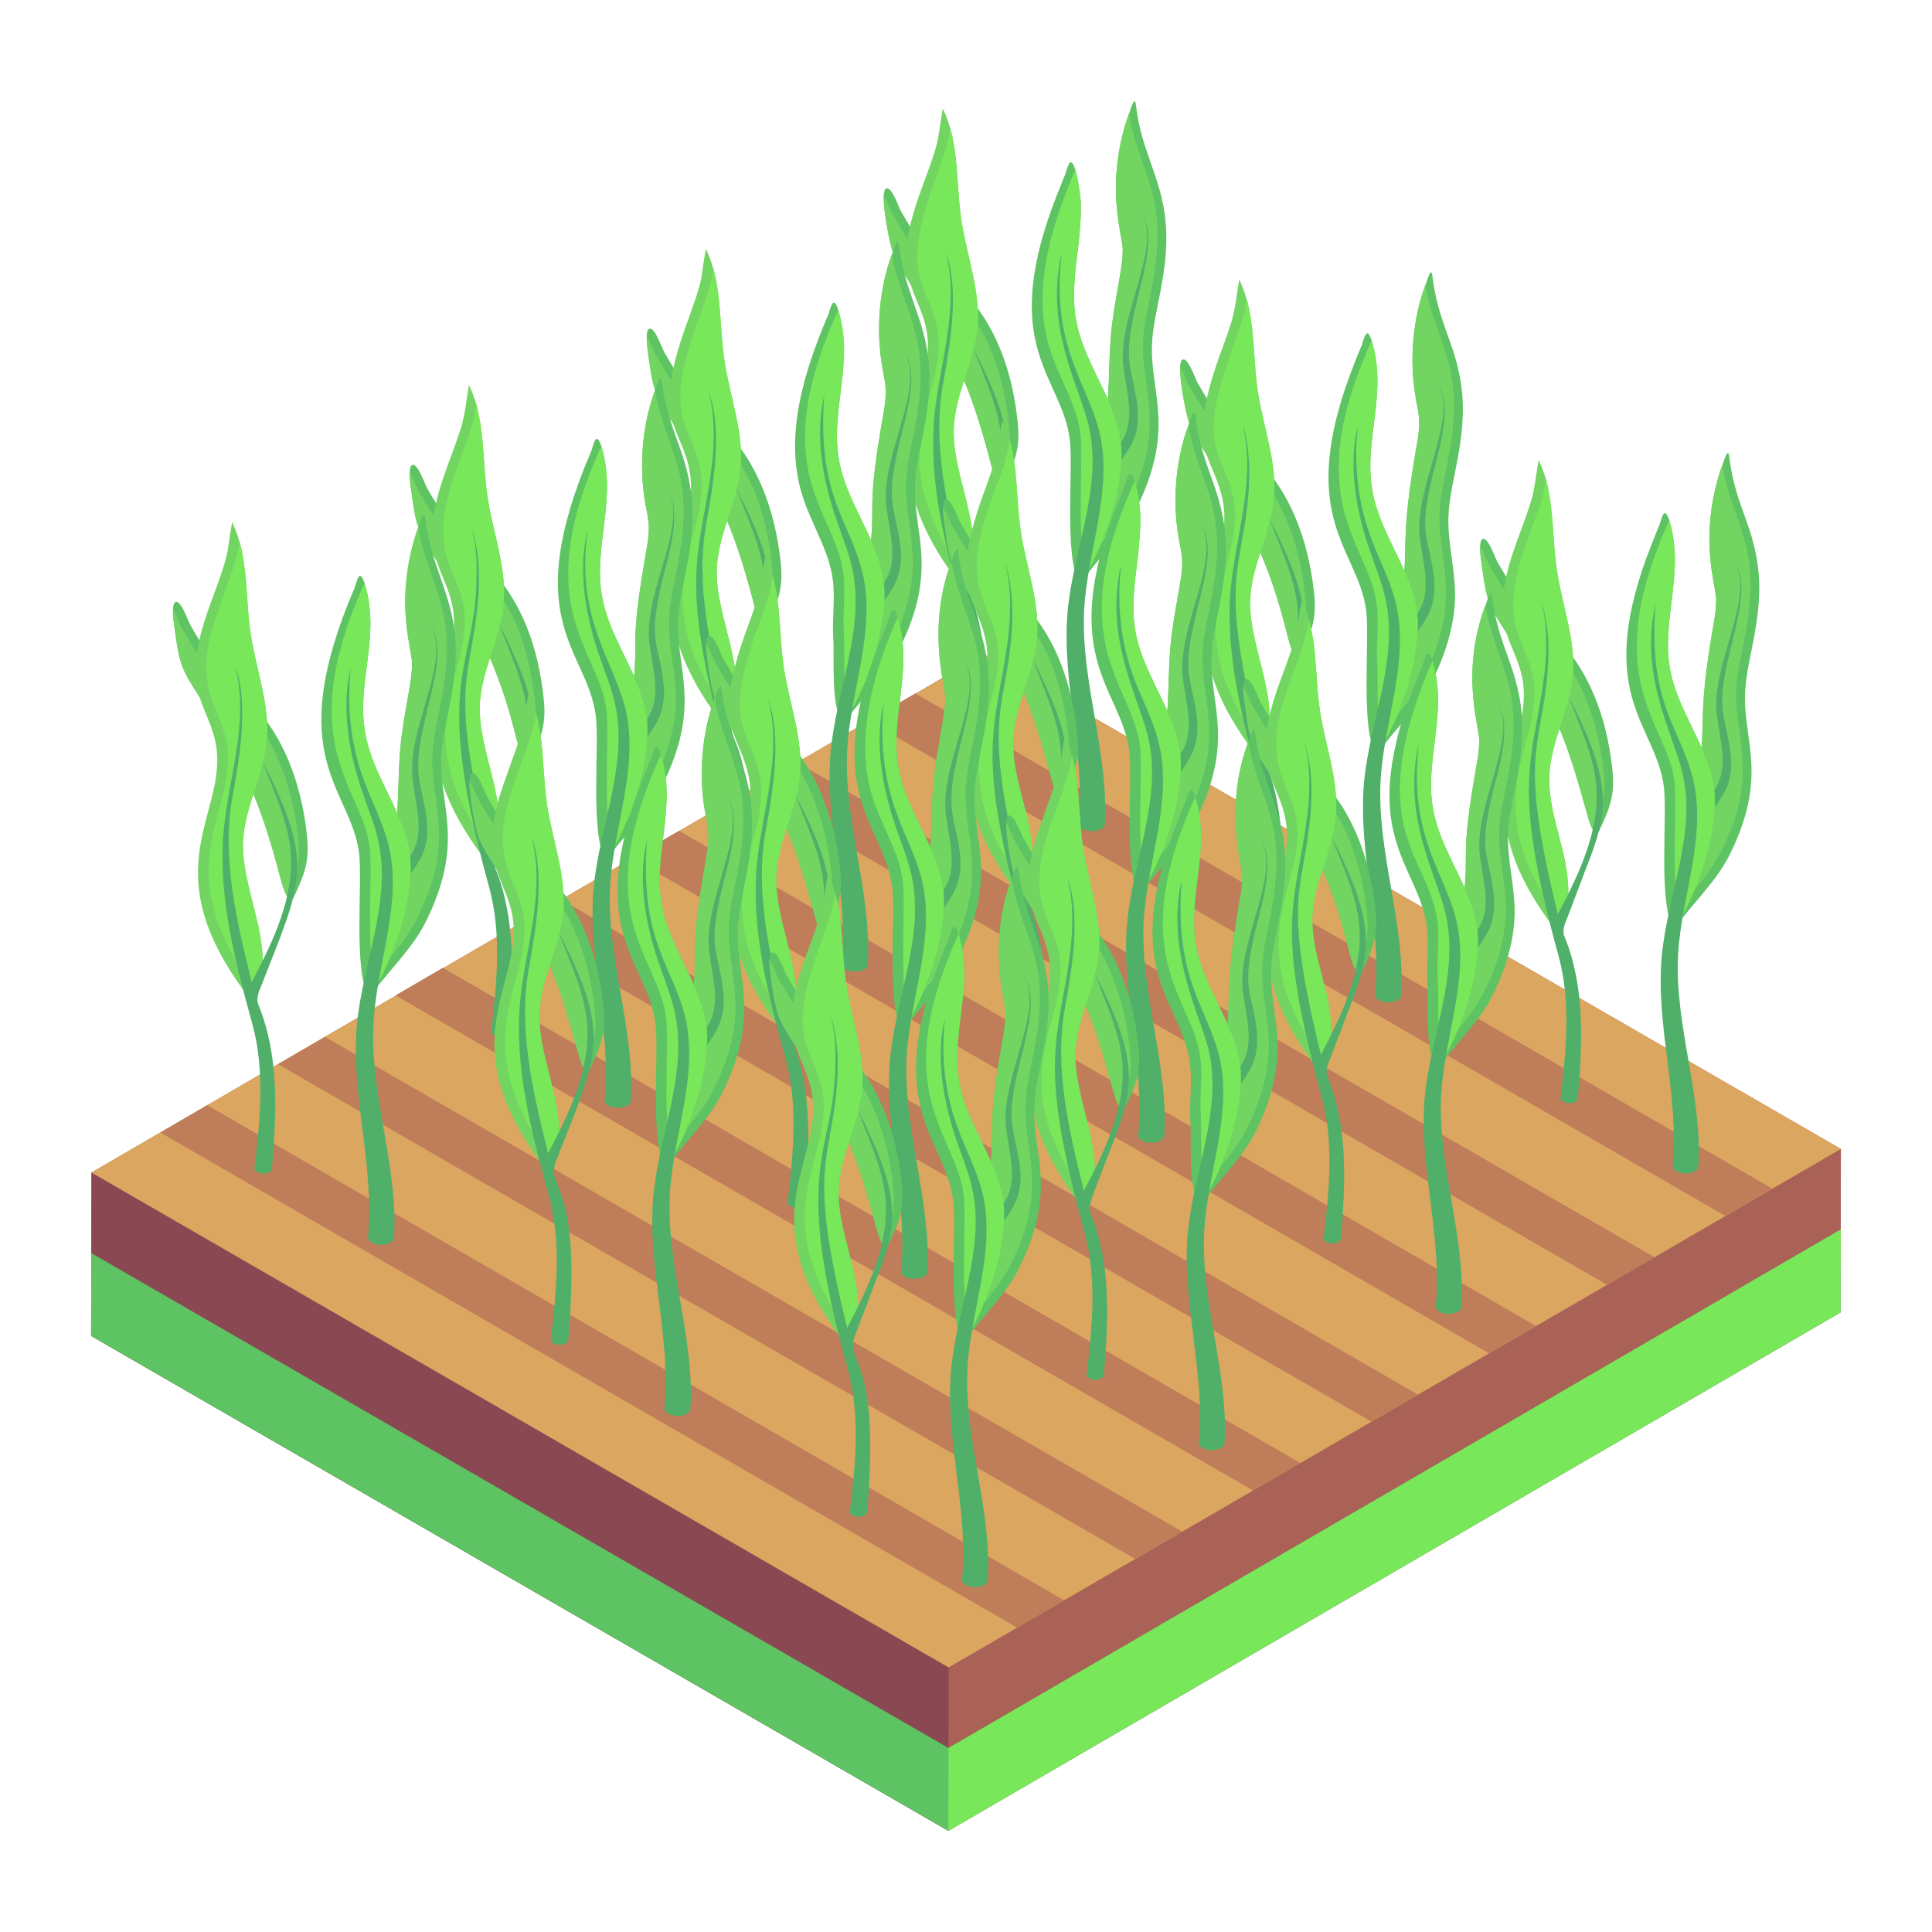 <svg xmlns="http://www.w3.org/2000/svg" id="Layer_1" height="512" viewBox="0 0 53 53" width="512"><g id="_x31_7"><g><g><g><g><g><path d="m26.984 17.942-24.476 14.224-.008 4.481 23.516 13.577 24.476-14.224.008-4.481z" fill="#aa6256"></path></g></g><g><g><path d="m50.5 31.518-.008 4.481-24.476 14.224.008-4.481z" fill="#aa6256"></path></g></g><g><g><path d="m26.02 47.953-23.516-13.577-.004 2.271 23.516 13.577 24.476-14.224.004-2.271z" fill="#5ec363"></path></g></g><g><g><path d="m26.024 45.742-.008 4.481-23.516-13.577.008-4.481z" fill="#8a4852"></path></g></g><g><g><path d="m50.5 31.518-24.476 14.224-23.516-13.577 24.476-14.224z" fill="#dba660"></path></g></g><g><g><path d="m45.384 34.492-1.297.75-23.512-13.574 1.287-.75z" fill="#bf7d5a"></path></g></g><g><g><path d="m38.901 38.261-1.276.739-23.522-13.574 1.286-.75z" fill="#bf7d5a"></path></g></g><g><g><path d="m35.669 40.135-1.287.75-23.522-13.574 1.287-.75z" fill="#bf7d5a"></path></g></g><g><g><path d="m32.438 42.019-1.287.75-23.522-13.574 1.287-.75z" fill="#bf7d5a"></path></g></g><g><g><path d="m45.384 34.492-1.297.75-23.512-13.574 1.287-.75z" fill="#bf7d5a"></path></g></g><g><g><g><path d="m48.619 32.608-1.286.75-23.512-13.585 1.287-.75z" fill="#bf7d5a"></path></g></g></g><g><g><g><path d="m42.138 36.377-1.286.75-23.512-13.585 1.287-.75z" fill="#bf7d5a"></path></g></g></g><g><g><g><path d="m35.659 40.135-1.286.75-23.512-13.585 1.287-.75z" fill="#bf7d5a"></path></g></g></g><g><g><g><path d="m29.196 43.903-1.286.75-23.512-13.585 1.287-.75z" fill="#bf7d5a"></path></g></g></g></g></g><g><g><g><g><g><g><path d="m47.872 19.016c-.053 1.307.651 2.285-.429 4.444-.364.729-1.05 1.365-1.522 2.029-.088-.497.049-1.113.093-1.65.045-.242-.022-.075.193-.957.857-3.251.193-2.297.8-5.751.043-.236.078-.472.071-.714-.031-.437-.39-1.486-.014-3.044.05-.207.107-.407.179-.6l.007-.007c.036-.107.157-.529.186-.243.147 1.196.545 1.711.736 2.693.306 1.516-.268 2.8-.3 3.801z" fill="#5ec363"></path></g></g><g><g><path d="m47.629 18.938c-.054 1.33.659 2.31-.429 4.444-.314.622-.857 1.179-1.308 1.743 0-.429.086-.85.121-1.286.045-.242-.022-.075.193-.957.857-3.251.193-2.297.8-5.751.043-.236.078-.472.071-.714-.031-.437-.39-1.486-.014-3.044.05-.207.107-.407.179-.6l.007-.007c.121.824.515 1.552.686 2.372.297 1.537-.276 2.83-.307 3.801z" fill="#72d561"></path></g></g><g><g><path d="m46.11 23.557c.457-1.504.722-1.53.954-1.944.363-.576.116-1.311.03-2.022-.155-1.399 1.098-3.256.466-4.2.673.917-.496 2.851-.288 4.178.093.638.43 1.467.027 2.175-.18.343-.44.584-.529.916l-.171.484-.146.517z" fill="#50b069"></path></g></g><g><g><path d="m45.922 25.489c-.446-.641-.174-3.137-.279-3.915-.224-1.688-1.862-2.445-.479-6.266.066-.175.246-.646.364-.922.014-.05.079-.286.129-.307.05-.014.093.064.136.193.436 1.418-.226 2.744.021 4.087.186 1.036.886 1.922 1.15 2.944.314 1.226-.395 3.279-1.043 4.187z" fill="#5ec363"></path></g></g><g><g><path d="m46.122 25.168c-.32-.767-.098-3.064-.193-3.758-.216-1.623-2.116-2.773-.136-7.137.436 1.418-.226 2.744.021 4.087.186 1.036.886 1.922 1.15 2.944.279 1.086-.229 2.786-.843 3.865z" fill="#78e75a"></path></g></g><g><g><g><path d="m46.593 31.991c0 .05-.029.1-.1.143-.136.079-.364.079-.5 0-.071-.036-.107-.093-.107-.143.186-1.915-.471-3.844-.3-5.759.157-1.665.936-3.315.586-4.951-.232-1.09-1.199-2.66-.772-4.651.007-.014.014-.036.014-.05-.204 2.785.68 3.342 1.036 4.815.372 1.565-.321 3.172-.414 4.78-.107 1.95.672 3.872.557 5.816z" fill="#50b069"></path></g></g></g></g><g><g><g><path d="m43.859 22.816c-.067.024-.129-.01-.172-.067-.141-.194-.414-1.69-1.04-3.076-.665-1.498-1.549-2.519-1.779-3.114-.119-.31-.162-.639-.205-.963-.015-.137-.135-.766.014-.811.148-.052.343.534.401.63.219.382.453.754.701 1.111.105.157.215.31.343.448.138.148.3.272.453.41 1.011.92 1.497 2.304 1.65 3.663.086.725-.033 1.065-.367 1.769z" fill="#5ec363"></path></g></g><g><g><path d="m43.687 22.75c-.141-.194-.414-1.69-1.04-3.076-.665-1.498-1.549-2.519-1.779-3.114-.119-.31-.162-.639-.205-.963-.01-.086-.072-.405-.057-.615.1.167.2.439.234.501.219.382.453.754.701 1.111.105.157.215.31.343.448.143.148.3.277.453.41 1.011.92 1.497 2.304 1.65 3.663.072.605.03.923-.301 1.636z" fill="#72d561"></path></g></g><g><g><path d="m42.504 21.238c-.038.744.219 1.464.386 2.184.143.63.215 1.326-.024 1.912-.033.091-.076.176-.129.258-2.876-3.675-.518-5.104-1.001-7.101-.1-.424-.324-.806-.434-1.221-.245-.942.12-1.92.463-2.833.081-.224.162-.448.234-.682.114-.377.138-.758.21-1.135.081.172.148.348.2.529.224.82.176 1.726.31 2.556.153.959.52 1.903.424 2.871-.091.911-.587 1.746-.639 2.661z" fill="#72d561"></path></g></g><g><g><path d="m42.504 21.238c-.038.744.219 1.464.386 2.184.143.63.215 1.326-.024 1.912-2.62-3.515-.367-4.932-.839-6.892-.1-.42-.329-.801-.434-1.221-.205-.782.019-1.612.296-2.375.052-.153.11-.3.167-.453.081-.224.162-.453.234-.682.057-.186.091-.372.119-.563.224.82.176 1.726.31 2.556.153.959.52 1.903.424 2.871-.091.911-.587 1.746-.639 2.661z" fill="#78e75a"></path></g></g><g><g><g><path d="m42.982 25.21c-.064.15-.129.333-.064.483.569 1.385.494 2.941.365 4.433 0 .032-.021.064-.064.097-.097.054-.247.054-.333 0-.054-.021-.075-.064-.075-.097.15-1.299.29-2.63-.054-3.897-1.325-4.789-.709-5.284-.397-7.686.032-.268.054-.526.054-.794.011-.419-.021-.837-.129-1.245.032.086.054.182.075.279.129.526.14 1.084.097 1.621-.172 2.197-.827 2.194.279 6.677.58-1.106 1.159-2.297 1.052-3.543-.075-.859-.472-1.642-.762-2.448 1.223 2.409 1.121 3.138.462 4.788-.172.451-.333.891-.505 1.331z" fill="#50b069"></path></g></g></g></g></g><g><g><g><g><path d="m39.735 14.149c-.029.709.174 1.411.181 2.121.007.825-.246 1.643-.615 2.381-.369.738-1.064 1.382-1.542 2.056-.022-.123-.029-.246-.029-.369 0-.434.087-.861.123-1.303l.022-.152c.036-.275.109-.55.174-.818.87-3.299.181-2.247.811-5.826.122-.67.075-.794-.022-1.317-.191-1.087-.065-2.218.261-3.098l.007-.007c.036-.109.159-.536.188-.246.149 1.212.552 1.734.746 2.729.31 1.536-.272 2.837-.304 3.851z" fill="#5ec363"></path></g></g><g><g><path d="m39.489 14.07c-.029.709.174 1.411.181 2.121.014.825-.239 1.643-.615 2.381-.319.63-.869 1.194-1.325 1.766 0-.434.087-.861.123-1.303l.022-.152c.036-.275.109-.55.174-.818.87-3.299.181-2.247.811-5.826.122-.67.075-.794-.022-1.317-.191-1.087-.065-2.218.261-3.098l.007-.007c.122.835.522 1.572.695 2.403.301 1.557-.28 2.867-.311 3.851z" fill="#72d561"></path></g></g><g><g><path d="m37.95 18.75c.104-.342.229-.691.381-1.044.123-.368.423-.636.585-.925.367-.583.117-1.328.03-2.048-.157-1.417 1.112-3.299.472-4.255.382.52.158 1.497-.006 2.124-.562 2.134-.23 1.988-.084 3.181.048.366.023.784-.175 1.131-.182.347-.446.591-.536.928l-.173.49-.148.523z" fill="#50b069"></path></g></g><g><g><path d="m37.962 20.381c-.065.116-.13.224-.203.326-.452-.65-.176-3.178-.282-3.966-.237-1.789-2.129-2.587-.116-7.281.093-.325.155-.456.268-.116.451 1.465-.235 2.746.022 4.14.188 1.049.897 1.947 1.165 2.982.282 1.1-.232 2.823-.854 3.916z" fill="#5ec363"></path></g></g><g><g><path d="m37.962 20.381c-.239-.572-.145-1.657-.181-2.208-.036-.528.058-1.071-.014-1.6-.223-1.676-2.141-2.814-.138-7.231.451 1.465-.235 2.746.022 4.14.188 1.049.897 1.947 1.165 2.982.282 1.1-.232 2.823-.854 3.916z" fill="#78e75a"></path></g></g><g><g><g><path d="m38.44 27.293c0 .051-.029.101-.101.145-.138.08-.369.08-.507 0-.072-.036-.109-.094-.109-.145.188-1.94-.478-3.894-.304-5.834.159-1.686.948-3.358.593-5.016-.094-.441-.268-.861-.413-1.281-.774-2.185-.355-3.381-.355-3.481-.019.369-.055.505-.036 1.057.096 1.95.8 2.636 1.086 3.822.376 1.585-.326 3.214-.42 4.842-.108 1.976.68 3.923.565 5.892z" fill="#50b069"></path></g></g></g></g><g><g><g><path d="m35.669 17.999c-.494.176-.136-1.88-2.551-5.503-.179-.271-.362-.536-.478-.836-.089-.231-.411-1.732-.193-1.797.15-.053.348.541.406.638.921 1.601 1.207 1.714 1.517 1.995 1.024.932 1.517 2.334 1.672 3.711.087.734-.033 1.079-.372 1.792z" fill="#5ec363"></path></g></g><g><g><path d="m35.495 17.932c-.277-.381-.295-2.313-2.377-5.435-.179-.271-.362-.536-.478-.836-.151-.393-.281-1.373-.266-1.599.101.169.203.445.237.507.222.387.459.763.71 1.126.304.456.423.533.807.87 1.024.932 1.517 2.334 1.672 3.711.073.613.03.935-.304 1.657z" fill="#72d561"></path></g></g><g><g><path d="m34.297 16.4c-.073 1.433 1.053 3.15.237 4.411-2.914-3.723-.524-5.171-1.015-7.194-.278-1.177-1.029-1.286.029-4.107.082-.227.164-.454.237-.691.116-.382.14-.768.213-1.15.474 1.003.342 2.041.517 3.126.155.971.527 1.928.43 2.909-.092.923-.594 1.768-.647 2.696z" fill="#72d561"></path></g></g><g><g><path d="m34.297 16.4c-.071 1.392.909 2.817.367 4.15-2.654-3.561-.371-4.997-.85-6.981-.278-1.163-1.026-1.289.029-4.102.278-.768.303-.896.358-1.261.227.831.179 1.749.314 2.59.155.971.527 1.928.43 2.909-.092.923-.594 1.768-.647 2.696z" fill="#78e75a"></path></g></g><g><g><g><path d="m34.716 20.913c.576 1.403.5 2.98.37 4.491 0 .033-.022.065-.065.098-.19.106-.413-.003-.413-.098.152-1.316.294-2.664-.054-3.948-.479-1.729-.946-3.513-.794-5.296.134-1.47.716-3.035.315-4.557.125.333.245 1.037.174 1.925-.174 2.226-.838 2.223.283 6.764.587-1.12 1.175-2.327 1.066-3.589-.076-.87-.479-1.664-.772-2.479 1.239 2.441 1.136 3.179.468 4.85-.577 1.514-.661 1.641-.576 1.838z" fill="#50b069"></path></g></g></g></g></g><g><g><g><g><path d="m31.603 9.454c-.054 1.324.659 2.315-.434 4.502-.369.738-1.064 1.382-1.542 2.056-.076-.428.038-1.275.116-1.824.088-.667.485-1.768.608-2.815.094-.738.058-1.491.13-2.229.091-.956.334-1.805.318-2.323-.031-.442-.395-1.506-.014-3.083.051-.21.109-.413.181-.608l.007-.007c.036-.109.159-.536.188-.246.051.413.138.803.275 1.201.166.507.369 1.006.47 1.527.31 1.536-.272 2.837-.304 3.851z" fill="#5ec363"></path></g></g><g><g><path d="m31.357 9.375c-.055 1.347.668 2.34-.434 4.502-.319.63-.869 1.194-1.325 1.766 0-1.636.592-2.899.753-4.27.094-.738.058-1.491.13-2.229.091-.956.334-1.805.318-2.323-.031-.442-.395-1.506-.014-3.083.051-.21.109-.413.181-.608l.007-.007c.043.297.123.586.217.876.166.507.369 1.006.478 1.527.301 1.557-.28 2.867-.311 3.851z" fill="#72d561"></path></g></g><g><g><path d="m29.818 14.055c.463-1.524.731-1.55.966-1.969.367-.583.117-1.328.03-2.048-.157-1.417 1.112-3.299.472-4.255.682.929-.502 2.888-.292 4.233.094.646.436 1.486.027 2.203-.182.347-.446.591-.536.928l-.173.49-.148.523z" fill="#50b069"></path></g></g><g><g><path d="m29.628 16.012c-.452-.65-.176-3.178-.282-3.966-.227-1.71-1.886-2.477-.485-6.348.08-.21.159-.42.246-.63.036-.101.08-.203.123-.304.014-.051.08-.29.13-.311.051-.014.094.065.138.195.087.282.145.796.152.89.014.413-.029.832-.072 1.238-.014.116-.029.232-.043.347-.065.557-.116 1.115-.014 1.665.188 1.049.897 1.947 1.165 2.982.319 1.242-.4 3.321-1.057 4.241z" fill="#5ec363"></path></g></g><g><g><path d="m29.83 15.686c-.325-.777-.099-3.103-.195-3.807-.109-.818-.601-1.534-.84-2.323-.41-1.318-.115-2.736.355-4.031.08-.21.159-.42.246-.63.029-.087.065-.166.101-.246.087.282.145.796.152.89.014.413-.029.832-.072 1.238-.014.116-.029.232-.043.347-.065.557-.116 1.115-.014 1.665.188 1.049.897 1.947 1.165 2.982.282 1.1-.232 2.823-.854 3.916z" fill="#78e75a"></path></g></g><g><g><g><path d="m30.308 22.598c0 .051-.029.101-.101.145-.214.124-.615.042-.615-.145.188-1.94-.478-3.894-.304-5.834.159-1.686.948-3.358.593-5.016-.223-1.045-1.113-2.521-.832-4.415.014-.101.029-.195.051-.297.007-.014.014-.036.014-.051v.08c-.014.109-.022.217-.029.326-.149 2.226.772 3.204 1.078 4.473.376 1.585-.326 3.214-.42 4.842-.108 1.976.68 3.923.565 5.892z" fill="#50b069"></path></g></g></g></g><g><g><g><path d="m27.538 13.304c-.372.133-.306-1.143-1.227-3.184-.673-1.517-1.569-2.552-1.802-3.155-.089-.231-.411-1.732-.193-1.797.15-.053.348.541.406.638.238.413.76 1.26 1.058 1.58.343.367 1.807 1.243 2.131 4.126.087.734-.033 1.079-.372 1.792z" fill="#5ec363"></path></g></g><g><g><path d="m27.364 13.237c-.143-.197-.42-1.712-1.053-3.116-.673-1.517-1.569-2.552-1.802-3.155-.151-.393-.281-1.373-.266-1.599.101.169.203.445.237.507.237.412.76 1.26 1.058 1.58.439.454 1.811 1.283 2.131 4.126.073.613.03.935-.304 1.657z" fill="#72d561"></path></g></g><g><g><path d="m26.165 11.705c-.074 1.449 1.06 3.141.237 4.411-2.914-3.723-.524-5.171-1.015-7.194-.102-.43-.329-.817-.44-1.237-.317-1.218.365-2.45.705-3.561.116-.382.14-.768.213-1.15.474 1.003.342 2.041.517 3.126.155.971.527 1.928.43 2.909-.092.923-.594 1.768-.647 2.696z" fill="#72d561"></path></g></g><g><g><path d="m26.165 11.705c-.071 1.392.909 2.817.367 4.15-2.654-3.561-.371-4.997-.85-6.981-.278-1.163-1.026-1.289.029-4.102.278-.768.303-.896.358-1.261.227.831.179 1.749.314 2.59.155.971.527 1.928.43 2.909-.092.923-.594 1.768-.647 2.696z" fill="#78e75a"></path></g></g><g><g><g><path d="m26.584 16.218c.576 1.403.5 2.98.37 4.491 0 .128-.266.183-.402.098-.054-.022-.076-.065-.076-.098.152-1.316.294-2.664-.054-3.948-.479-1.729-.946-3.513-.794-5.296.134-1.47.716-3.035.315-4.557.384 1.023.125 2.52-.065 3.578-.315 1.696.109 3.436.522 5.111.587-1.12 1.175-2.327 1.066-3.589-.076-.87-.479-1.664-.772-2.479 1.244 2.45 1.131 3.192.468 4.85-.577 1.514-.661 1.641-.576 1.838z" fill="#50b069"></path></g></g></g></g></g></g><g><g><g><g><g><path d="m41.372 22.867c-.029.7.171 1.393.179 2.093.007.814-.243 1.622-.607 2.351-.364.729-1.05 1.365-1.522 2.029-.021-.121-.029-.243-.029-.364 0-.429.086-.85.121-1.286l.021-.15c.036-.271.107-.543.171-.807.171-.65.35-1.3.429-1.972.196-1.541-.109-1.048.372-3.78.043-.236.078-.472.071-.714-.032-.446-.494-1.866.164-3.644l.007-.007c.036-.107.157-.529.186-.243.147 1.196.545 1.711.736 2.693.306 1.516-.268 2.8-.3 3.801z" fill="#5ec363"></path></g></g><g><g><path d="m41.129 22.788c-.029.7.171 1.393.179 2.093.014.814-.236 1.622-.607 2.351-.314.622-.857 1.179-1.308 1.743 0-.429.086-.85.121-1.286l.021-.15c.036-.271.107-.543.171-.807.171-.65.35-1.3.429-1.972.196-1.541-.109-1.048.372-3.78.043-.236.078-.472.071-.714-.032-.446-.494-1.866.164-3.644l.007-.007c.121.824.515 1.552.686 2.372.297 1.537-.276 2.83-.307 3.801z" fill="#72d561"></path></g></g><g><g><path d="m39.61 27.408c.102-.337.226-.682.376-1.03.121-.363.418-.628.578-.913.363-.576.116-1.311.03-2.022-.155-1.399 1.098-3.256.466-4.2.377.513.156 1.478-.006 2.096-.555 2.107-.227 1.962-.083 3.14.047.361.023.773-.173 1.117-.18.343-.44.584-.529.916l-.171.484-.146.517z" fill="#50b069"></path></g></g><g><g><path d="m39.622 29.019c-.064.114-.129.221-.2.322-.343-.493-.229-1.729-.264-2.329-.036-.529.057-1.057-.014-1.586-.198-1.491-1.481-2.231-.857-4.994.133-.623.377-1.303.622-1.893.036-.1.078-.2.121-.3.014-.05.079-.286.129-.307.05-.014.093.064.136.193.441 1.432-.23 2.724.021 4.087.186 1.036.886 1.922 1.15 2.944.279 1.086-.229 2.786-.843 3.865z" fill="#5ec363"></path></g></g><g><g><path d="m39.622 29.019c-.236-.564-.143-1.636-.179-2.179-.036-.522.057-1.057-.014-1.579-.2-1.501-1.481-2.217-.857-5.001.144-.667.487-1.619.722-2.136.441 1.432-.23 2.724.021 4.087.186 1.036.886 1.922 1.15 2.944.279 1.086-.229 2.786-.843 3.865z" fill="#78e75a"></path></g></g><g><g><g><path d="m40.093 35.842c0 .05-.029.1-.1.143-.136.079-.364.079-.5 0-.071-.036-.107-.093-.107-.143.186-1.915-.471-3.844-.3-5.759.157-1.665.936-3.315.586-4.951-.22-1.031-1.099-2.488-.822-4.358.057-.402.064-.286.064-.343-.04.551-.026.354-.029.4-.147 2.197.762 3.162 1.065 4.415.372 1.565-.321 3.172-.414 4.78-.107 1.95.672 3.872.557 5.816z" fill="#50b069"></path></g></g></g></g><g><g><g><path d="m37.359 26.667c-.067.024-.129-.01-.172-.067-.286-.394-.261-2.237-2.346-5.365-.47-.711-.556-.874-.677-1.788-.015-.137-.135-.766.014-.811.148-.052.343.534.401.63.219.382.453.754.701 1.111.105.157.215.31.343.448.138.148.3.272.453.41 1.011.92 1.497 2.304 1.65 3.663.086.725-.033 1.065-.367 1.769z" fill="#5ec363"></path></g></g><g><g><path d="m37.187 26.601c-.286-.394-.261-2.237-2.346-5.365-.47-.711-.556-.874-.677-1.788-.01-.086-.072-.405-.057-.615.1.167.2.439.234.501.219.382.453.754.701 1.111.105.157.215.31.343.448.143.148.3.277.453.41 1.011.92 1.497 2.304 1.65 3.663.072.605.03.923-.301 1.636z" fill="#72d561"></path></g></g><g><g><path d="m36.004 25.089c-.038.744.219 1.464.386 2.184.143.63.215 1.326-.024 1.912-.033.091-.076.176-.129.258-2.876-3.675-.518-5.104-1.001-7.101-.1-.424-.324-.806-.434-1.221-.245-.942.12-1.92.463-2.833.42-1.161.281-.959.444-1.817.468.99.338 2.015.51 3.086.153.959.52 1.903.424 2.871-.091.911-.587 1.746-.639 2.661z" fill="#72d561"></path></g></g><g><g><path d="m36.004 25.089c-.038.744.219 1.464.386 2.184.143.63.215 1.326-.024 1.912-2.62-3.515-.367-4.932-.839-6.892-.1-.42-.329-.801-.434-1.221-.378-1.442.613-2.727.816-4.073.224.82.176 1.726.31 2.556.153.959.52 1.903.424 2.871-.091.911-.587 1.746-.639 2.661z" fill="#78e75a"></path></g></g><g><g><g><path d="m36.482 29.061c-.064.15-.129.333-.064.483.569 1.385.494 2.941.365 4.433 0 .032-.021.064-.064.097-.097.054-.247.054-.333 0-.054-.021-.075-.064-.075-.097.15-1.299.29-2.63-.054-3.897-1.325-4.789-.709-5.284-.397-7.686.032-.268.054-.526.054-.794.011-.419-.021-.837-.129-1.245.032.086.054.182.075.279.129.526.14 1.084.097 1.621-.172 2.197-.827 2.194.279 6.677.58-1.106 1.159-2.297 1.052-3.543-.075-.859-.472-1.642-.762-2.448 1.228 2.419 1.116 3.151.462 4.788-.172.451-.333.891-.505 1.331z" fill="#50b069"></path></g></g></g></g></g><g><g><g><g><path d="m33.235 18c-.054 1.324.659 2.315-.434 4.502-.369.738-1.064 1.382-1.542 2.056-.045-.254-.05-.754.116-1.824.088-.667.485-1.768.608-2.815.094-.738.058-1.491.13-2.229.051-.536.152-1.064.246-1.6.122-.67.075-.794-.022-1.317-.191-1.087-.065-2.218.261-3.098l.007-.007c.036-.109.159-.536.188-.246.149 1.212.552 1.734.746 2.729.31 1.536-.272 2.837-.304 3.851z" fill="#5ec363"></path></g></g><g><g><path d="m32.989 17.921c-.055 1.347.668 2.34-.434 4.502-.319.63-.869 1.194-1.325 1.766 0-1.636.592-2.899.753-4.27.094-.738.058-1.491.13-2.229.051-.536.152-1.064.246-1.6.122-.67.075-.794-.022-1.317-.191-1.087-.065-2.218.261-3.098l.007-.007c.122.835.522 1.572.695 2.403.301 1.557-.28 2.867-.311 3.851z" fill="#72d561"></path></g></g><g><g><path d="m31.45 22.601c.463-1.524.731-1.55.966-1.969.367-.583.117-1.328.03-2.048-.157-1.417 1.112-3.299.472-4.255.682.929-.502 2.888-.292 4.233.051.35.156.699.202 1.072.154 1.17-.549 1.455-.711 2.059l-.173.49-.148.523z" fill="#50b069"></path></g></g><g><g><path d="m31.259 24.558c-.452-.65-.176-3.178-.282-3.966-.238-1.794-2.13-2.586-.116-7.281.093-.325.155-.456.268-.116.087.282.145.796.152.89.014.413-.029.832-.072 1.238-.084.669-.179 1.356-.058 2.012.188 1.049.897 1.947 1.165 2.982.319 1.242-.4 3.321-1.057 4.241z" fill="#5ec363"></path></g></g><g><g><path d="m31.462 24.232c-.325-.777-.099-3.103-.195-3.807-.22-1.655-2.14-2.818-.138-7.231.224.727.159 1.383.08 2.128-.084.669-.179 1.356-.058 2.012.188 1.049.897 1.947 1.165 2.982.282 1.1-.232 2.823-.854 3.916z" fill="#78e75a"></path></g></g><g><g><g><path d="m31.94 31.144c0 .051-.029.101-.101.145-.214.124-.615.042-.615-.145.188-1.94-.478-3.894-.304-5.834.159-1.686.948-3.358.593-5.016-.223-1.045-1.113-2.521-.832-4.415.058-.407.065-.29.065-.347v.08c-.028.212-.05.573-.036.977.098 1.994.784 2.572 1.086 3.822.376 1.585-.326 3.214-.42 4.842-.108 1.976.68 3.923.565 5.892z" fill="#50b069"></path></g></g></g></g><g><g><g><path d="m29.169 21.85c-.372.133-.306-1.143-1.227-3.184-.673-1.517-1.569-2.552-1.802-3.155-.121-.314-.164-.647-.208-.976-.015-.138-.137-.776.014-.821.15-.053.348.541.406.638.238.413.76 1.26 1.058 1.58.343.367 1.807 1.243 2.131 4.126.087.734-.033 1.079-.372 1.792z" fill="#5ec363"></path></g></g><g><g><path d="m28.995 21.782c-.143-.197-.42-1.712-1.053-3.116-.673-1.517-1.569-2.552-1.802-3.155-.121-.314-.164-.647-.208-.976-.01-.087-.073-.411-.058-.623.101.169.203.445.237.507.237.412.76 1.26 1.058 1.58.439.454 1.811 1.283 2.131 4.126.073.613.03.935-.304 1.657z" fill="#72d561"></path></g></g><g><g><path d="m27.797 20.251c-.039.754.222 1.483.391 2.213.16.704.243 1.585-.155 2.198-2.914-3.723-.524-5.171-1.015-7.194-.275-1.164-1.027-1.291.029-4.107.426-1.177.284-.972.449-1.841.474 1.003.342 2.041.517 3.126.155.971.527 1.928.43 2.909-.092.923-.594 1.768-.647 2.696z" fill="#72d561"></path></g></g><g><g><path d="m27.797 20.251c-.039.754.222 1.483.391 2.213.145.638.217 1.343-.024 1.937-2.654-3.561-.371-4.997-.85-6.981-.232-.974-.959-1.384-.14-3.643.197-.573.422-1.022.527-1.72.227.831.179 1.749.314 2.59.155.971.527 1.928.43 2.909-.092.923-.594 1.768-.647 2.696z" fill="#78e75a"></path></g></g><g><g><g><path d="m28.216 24.764c.576 1.403.5 2.98.37 4.491 0 .033-.022.065-.065.098-.19.106-.413-.003-.413-.098.152-1.316.294-2.664-.054-3.948-1.343-4.851-.718-5.353-.402-7.787.08-.666.096-1.411-.076-2.066.125.333.245 1.037.174 1.925-.174 2.226-.838 2.223.283 6.764.587-1.12 1.175-2.327 1.066-3.589-.076-.87-.479-1.664-.772-2.479 1.239 2.441 1.136 3.179.468 4.85-.577 1.514-.661 1.641-.576 1.838z" fill="#50b069"></path></g></g></g></g></g><g><g><g><g><path d="m25.103 13.305c-.054 1.324.659 2.315-.434 4.502-.369.738-1.064 1.382-1.542 2.056-.089-.504.049-1.128.094-1.672l.022-.152c.036-.275.109-.55.174-.818.174-.659.355-1.317.434-1.998.199-1.561-.11-1.062.376-3.829.122-.67.075-.794-.022-1.317-.191-1.087-.065-2.218.261-3.098l.007-.007c.262-.786.086-.136.463.955.166.507.369 1.006.47 1.527.31 1.536-.272 2.837-.304 3.851z" fill="#5ec363"></path></g></g><g><g><path d="m24.857 13.226c-.055 1.347.668 2.34-.434 4.502-.319.63-.869 1.194-1.325 1.766 0-.324.114-1.239.145-1.455.036-.275.109-.55.174-.818.174-.659.355-1.317.434-1.998.199-1.561-.11-1.062.376-3.829.122-.67.075-.794-.022-1.317-.191-1.087-.065-2.218.261-3.098l.007-.007c.122.835.522 1.572.695 2.403.301 1.557-.28 2.867-.311 3.851z" fill="#72d561"></path></g></g><g><g><path d="m23.318 17.906c.463-1.524.731-1.55.966-1.969.367-.583.117-1.328.03-2.048-.16-1.448 1.122-3.284.472-4.255.683.931-.507 2.861-.292 4.233.051.35.156.699.202 1.072.154 1.17-.549 1.455-.711 2.059l-.173.49-.148.523z" fill="#50b069"></path></g></g><g><g><path d="m23.127 19.863c-.347-.499-.232-1.752-.268-2.36-.036-.536.058-1.071-.014-1.607-.108-.818-.601-1.534-.84-2.323-.503-1.615.054-3.395.724-4.958.014-.051.08-.29.13-.311.164-.047.277.921.29 1.086.039 1.123-.325 2.194-.13 3.25.188 1.049.897 1.947 1.165 2.982.319 1.242-.4 3.321-1.057 4.241z" fill="#5ec363"></path></g></g><g><g><path d="m23.33 19.537c-.239-.572-.145-1.657-.181-2.208-.036-.528.058-1.071-.014-1.6-.234-1.764-2.157-2.779-.138-7.231.458 1.487-.24 2.722.022 4.14.188 1.049.897 1.947 1.165 2.982.282 1.1-.232 2.823-.854 3.916z" fill="#78e75a"></path></g></g><g><g><g><path d="m23.808 26.449c0 .268-.717.268-.717 0 .188-1.94-.478-3.894-.304-5.834.159-1.686.948-3.358.593-5.016-.094-.441-.268-.861-.413-1.281-.78-2.204-.355-3.381-.355-3.481-.205 2.794.7 3.431 1.049 4.878.376 1.585-.326 3.214-.42 4.842-.108 1.976.68 3.923.565 5.892z" fill="#50b069"></path></g></g></g></g><g><g><g><path d="m21.038 17.155c-.372.133-.306-1.143-1.227-3.184-.673-1.517-1.569-2.552-1.802-3.155-.121-.314-.164-.647-.208-.976-.015-.138-.137-.776.014-.821.15-.053.348.541.406.638.924 1.608 1.189 1.698 1.517 1.995 1.024.932 1.517 2.334 1.672 3.711.087.734-.033 1.079-.372 1.792z" fill="#5ec363"></path></g></g><g><g><path d="m20.864 17.088c-.143-.197-.42-1.712-1.053-3.116-.673-1.517-1.569-2.552-1.802-3.155-.151-.393-.281-1.373-.266-1.599.101.169.203.445.237.507.237.412.76 1.26 1.058 1.58.439.454 1.811 1.283 2.131 4.126.073.613.03.935-.304 1.657z" fill="#72d561"></path></g></g><g><g><path d="m19.665 15.556c-.074 1.449 1.06 3.141.237 4.411-2.914-3.723-.524-5.171-1.015-7.194-.278-1.177-1.029-1.286.029-4.107.426-1.177.284-.972.449-1.841.474 1.003.342 2.041.517 3.126.155.971.527 1.928.43 2.909-.092.923-.594 1.768-.647 2.696z" fill="#72d561"></path></g></g><g><g><path d="m19.665 15.556c-.071 1.392.909 2.817.367 4.15-2.654-3.561-.371-4.997-.85-6.981-.278-1.163-1.026-1.289.029-4.102.278-.768.303-.896.358-1.261.227.831.179 1.749.314 2.59.155.971.527 1.928.43 2.909-.092.923-.594 1.768-.647 2.696z" fill="#78e75a"></path></g></g><g><g><g><path d="m20.15 19.58c-.392.914.697.429.305 4.981 0 .033-.022.065-.065.098-.19.106-.413-.003-.413-.098.152-1.316.294-2.664-.054-3.948-1.343-4.851-.718-5.353-.402-7.787.08-.666.096-1.411-.076-2.066.391 1.043.112 2.594-.065 3.578-.315 1.696.109 3.436.522 5.111.587-1.12 1.175-2.327 1.066-3.589-.076-.87-.479-1.664-.772-2.479 1.245 2.452 1.13 3.193.468 4.85-.174.457-.337.903-.511 1.348z" fill="#50b069"></path></g></g></g></g></g></g><g><g><g><g><g><path d="m34.871 26.604c-.029.7.171 1.393.179 2.093.007.814-.243 1.622-.607 2.351-.364.729-1.05 1.365-1.522 2.029-.021-.121-.029-.243-.029-.364 0-.429.086-.85.121-1.286l.021-.15c.036-.271.107-.543.171-.807.857-3.251.193-2.297.8-5.751.043-.236.078-.472.071-.714-.028-.392-.484-1.892.164-3.644l.007-.007c.036-.107.157-.529.186-.243.147 1.196.545 1.711.736 2.693.306 1.516-.268 2.8-.3 3.801z" fill="#5ec363"></path></g></g><g><g><path d="m34.628 26.526c-.029.7.171 1.393.179 2.093.014.814-.236 1.622-.607 2.351-.314.622-.857 1.179-1.308 1.743 0-.429.086-.85.121-1.286l.021-.15c.036-.271.107-.543.171-.807.857-3.251.193-2.297.8-5.751.043-.236.078-.472.071-.714-.028-.392-.484-1.892.164-3.644l.007-.007c.043.293.122.579.214.865.164.5.364.993.472 1.507.297 1.537-.276 2.83-.307 3.801z" fill="#72d561"></path></g></g><g><g><path d="m33.108 31.145c.102-.337.226-.682.376-1.03.121-.363.418-.628.578-.913.363-.576.116-1.311.03-2.022-.155-1.399 1.098-3.256.466-4.2.217.296.224.686.196 1.038-.029.359-.111.712-.202 1.058-.555 2.107-.227 1.962-.083 3.14.047.361.023.773-.173 1.117-.18.343-.44.584-.529.916l-.171.484-.146.517z" fill="#50b069"></path></g></g><g><g><path d="m33.12 32.756c-.064.114-.129.221-.2.322-.343-.493-.229-1.729-.264-2.329-.036-.529.057-1.057-.014-1.586-.242-1.823-2.113-2.528-.114-7.187.014-.05.079-.286.129-.307.162-.046.273.909.286 1.072.039 1.104-.32 2.169-.129 3.208.186 1.036.886 1.922 1.15 2.944.279 1.086-.229 2.786-.843 3.865z" fill="#5ec363"></path></g></g><g><g><path d="m33.12 32.756c-.236-.564-.143-1.636-.179-2.179-.036-.522.057-1.057-.014-1.579-.216-1.623-2.116-2.773-.136-7.137.445 1.446-.232 2.71.021 4.087.186 1.036.886 1.922 1.15 2.944.279 1.086-.229 2.786-.843 3.865z" fill="#78e75a"></path></g></g><g><g><g><path d="m33.592 39.579c0 .05-.029.1-.1.143-.136.079-.364.079-.5 0-.071-.036-.107-.093-.107-.143.186-1.915-.471-3.844-.3-5.759.157-1.665.936-3.315.586-4.951-.195-.916-1.189-2.704-.772-4.651.007-.014.014-.036.014-.05-.199 2.723.71 3.464 1.036 4.815.372 1.565-.321 3.172-.414 4.78-.107 1.95.672 3.872.557 5.816z" fill="#50b069"></path></g></g></g></g><g><g><g><path d="m30.857 30.404c-.337.12-.379-1.299-1.211-3.143-.665-1.498-1.549-2.519-1.779-3.114-.088-.228-.406-1.71-.191-1.774.148-.052.343.534.401.63.235.408.751 1.244 1.044 1.56.138.148.3.272.453.41 1.011.92 1.497 2.304 1.65 3.663.086.725-.033 1.065-.367 1.769z" fill="#5ec363"></path></g></g><g><g><path d="m30.685 30.338c-.141-.194-.414-1.69-1.04-3.076-.665-1.498-1.549-2.519-1.779-3.114-.149-.388-.278-1.355-.262-1.579.1.167.2.439.234.501.871 1.515 1.146 1.662 1.498 1.97 1.011.92 1.497 2.304 1.65 3.663.072.605.03.923-.301 1.636z" fill="#72d561"></path></g></g><g><g><path d="m29.503 28.826c-.072 1.414 1.04 3.11.234 4.354-2.876-3.675-.518-5.104-1.001-7.101-.1-.424-.324-.806-.434-1.221-.205-.787.019-1.617.296-2.38.665-1.873.392-1.121.61-2.27.468.99.338 2.015.51 3.086.153.959.52 1.903.424 2.871-.091.911-.587 1.746-.639 2.661z" fill="#72d561"></path></g></g><g><g><path d="m29.503 28.826c-.07 1.374.898 2.78.362 4.097-2.62-3.515-.367-4.932-.839-6.892-.229-.961-.946-1.367-.138-3.596.167-.485.418-1.019.52-1.698.224.82.176 1.726.31 2.556.153.959.52 1.903.424 2.871-.091.911-.587 1.746-.639 2.661z" fill="#78e75a"></path></g></g><g><g><g><path d="m29.916 33.281c.569 1.385.494 2.941.365 4.433 0 .032-.021.064-.064.097-.097.054-.247.054-.333 0-.054-.021-.075-.064-.075-.097.15-1.299.29-2.63-.054-3.897-1.325-4.789-.709-5.284-.397-7.686.079-.657.095-1.393-.075-2.04.386 1.03.11 2.56-.064 3.532-.311 1.675.107 3.392.515 5.045.58-1.106 1.159-2.297 1.052-3.543-.075-.859-.472-1.642-.762-2.448 1.223 2.409 1.121 3.138.462 4.788-.569 1.495-.652 1.62-.569 1.814z" fill="#50b069"></path></g></g></g></g></g><g><g><g><g><path d="m26.734 21.737c-.054 1.324.659 2.315-.434 4.502-.369.738-1.064 1.382-1.542 2.056-.106-.599.108-1.897.289-2.642.7-2.654.401-2.562.565-4.227.091-.956.334-1.805.318-2.323-.028-.397-.491-1.917.167-3.691l.007-.007c.036-.109.159-.536.188-.246.149 1.212.552 1.734.746 2.729.31 1.536-.272 2.837-.304 3.851z" fill="#5ec363"></path></g></g><g><g><path d="m26.488 21.658c-.055 1.347.668 2.34-.434 4.502-.319.63-.869 1.194-1.325 1.766 0-1.674.588-2.865.753-4.27.094-.738.058-1.491.13-2.229.091-.956.334-1.805.318-2.323-.028-.397-.491-1.917.167-3.691l.007-.007c.122.835.522 1.572.695 2.403.301 1.557-.28 2.867-.311 3.851z" fill="#72d561"></path></g></g><g><g><path d="m24.949 26.338c.463-1.524.731-1.55.966-1.969.367-.583.117-1.328.03-2.048-.16-1.448 1.122-3.284.472-4.255.683.931-.507 2.861-.292 4.233.051.35.156.699.202 1.072.154 1.17-.549 1.455-.711 2.059l-.173.49-.148.523z" fill="#50b069"></path></g></g><g><g><path d="m24.758 28.295c-.452-.65-.176-3.178-.282-3.966-.108-.818-.601-1.534-.84-2.323-.474-1.521-.008-3.183.601-4.654.036-.101.08-.203.123-.304.014-.051.08-.29.13-.311.164-.047.277.921.29 1.086.039 1.119-.324 2.197-.13 3.25.188 1.049.897 1.947 1.165 2.982.319 1.242-.4 3.321-1.057 4.241z" fill="#5ec363"></path></g></g><g><g><path d="m24.96 27.969c-.325-.777-.099-3.103-.195-3.807-.109-.818-.601-1.534-.84-2.323-.484-1.554.032-3.43.702-4.907.446 1.451-.233 2.76.022 4.14.188 1.049.897 1.947 1.165 2.982.282 1.1-.232 2.823-.854 3.916z" fill="#78e75a"></path></g></g><g><g><g><path d="m25.438 34.881c0 .268-.717.268-.717 0 .188-1.94-.478-3.894-.304-5.834.159-1.686.948-3.358.593-5.016-.094-.441-.268-.861-.413-1.281-.774-2.185-.355-3.381-.355-3.481.003.13-.149 1.116.145 2.352.058.239.13.478.217.709.224.608.536 1.187.688 1.817.376 1.585-.326 3.214-.42 4.842-.108 1.976.68 3.923.565 5.892z" fill="#50b069"></path></g></g></g></g><g><g><g><path d="m22.668 25.587c-.068.024-.13-.01-.174-.068-.039-.053-.068-.121-.082-.179-.275-.995-.546-1.995-.971-2.938-.673-1.517-1.569-2.552-1.802-3.155-.121-.314-.164-.647-.208-.976-.015-.138-.137-.776.014-.821.15-.053.348.541.406.638.222.387.459.763.71 1.126.344.515.473.567.807.87 1.024.932 1.517 2.334 1.672 3.711.087.734-.033 1.079-.372 1.792z" fill="#5ec363"></path></g></g><g><g><path d="m22.822 24.481c-.034.362-.174.705-.329 1.039-.039-.053-.068-.121-.082-.179-.275-.995-.546-1.995-.971-2.938-.673-1.517-1.569-2.552-1.802-3.155-.151-.393-.281-1.373-.266-1.599.101.169.203.445.237.507.883 1.535 1.161 1.684 1.517 1.995 1.024.932 1.517 2.334 1.672 3.711.024.203.039.411.024.618z" fill="#72d561"></path></g></g><g><g><path d="m21.296 23.988c-.075 1.456 1.06 3.14.237 4.411-2.914-3.723-.524-5.171-1.015-7.194-.278-1.177-1.029-1.286.029-4.107.426-1.177.284-.972.449-1.841.474 1.003.342 2.041.517 3.126.155.971.527 1.928.43 2.909-.092.923-.594 1.768-.647 2.696z" fill="#72d561"></path></g></g><g><g><path d="m21.296 23.988c-.071 1.392.909 2.817.367 4.15-2.654-3.561-.371-4.997-.85-6.981-.278-1.163-1.026-1.289.029-4.102.278-.768.303-.896.358-1.261.227.831.179 1.749.314 2.59.155.971.527 1.928.43 2.909-.092.923-.594 1.768-.647 2.696z" fill="#78e75a"></path></g></g><g><g><g><path d="m21.715 28.501c.576 1.403.5 2.98.37 4.491 0 .033-.022.065-.065.098-.19.106-.413-.003-.413-.098.152-1.316.294-2.664-.054-3.948-.479-1.729-.946-3.513-.794-5.296.134-1.47.716-3.035.315-4.557.391 1.043.112 2.594-.065 3.578-.315 1.696.109 3.436.522 5.111.587-1.12 1.175-2.327 1.066-3.589-.076-.87-.479-1.664-.772-2.479.359.707.729 1.446.881 2.229.065.305.087.62.065.946-.122 1.291-1.219 3.13-1.055 3.513z" fill="#50b069"></path></g></g></g></g></g><g><g><g><g><path d="m18.602 17.042c-.054 1.324.659 2.315-.434 4.502-.369.738-1.064 1.382-1.542 2.056-.076-.428.038-1.275.116-1.824.088-.667.485-1.768.608-2.815.199-1.561-.11-1.062.376-3.829.122-.67.075-.794-.022-1.317-.191-1.087-.065-2.218.261-3.098l.007-.007c.036-.109.159-.536.188-.246.149 1.212.552 1.734.746 2.729.31 1.536-.272 2.837-.304 3.851z" fill="#5ec363"></path></g></g><g><g><path d="m18.356 16.963c-.055 1.347.668 2.34-.434 4.502-.319.63-.869 1.194-1.325 1.766 0-1.719.585-2.839.753-4.27.199-1.561-.11-1.062.376-3.829.122-.67.075-.794-.022-1.317-.191-1.087-.065-2.218.261-3.098l.007-.007c.122.835.522 1.572.695 2.403.301 1.557-.28 2.867-.311 3.851z" fill="#72d561"></path></g></g><g><g><path d="m16.817 21.643c.463-1.524.731-1.55.966-1.969.367-.583.117-1.328.03-2.048-.16-1.448 1.122-3.284.472-4.255.382.52.158 1.497-.006 2.124-.562 2.134-.23 1.988-.084 3.181.154 1.17-.549 1.455-.711 2.059l-.173.49-.148.523z" fill="#50b069"></path></g></g><g><g><path d="m16.626 23.6c-.452-.65-.176-3.178-.282-3.966-.245-1.847-2.14-2.561-.116-7.281.014-.051.08-.29.13-.311.051-.014.094.065.138.195.446 1.451-.233 2.759.022 4.14.188 1.049.897 1.947 1.165 2.982.319 1.242-.4 3.321-1.057 4.241z" fill="#5ec363"></path></g></g><g><g><path d="m16.829 23.274c-.325-.777-.099-3.103-.195-3.807-.226-1.703-2.151-2.793-.138-7.231.446 1.451-.233 2.759.022 4.14.188 1.049.897 1.947 1.165 2.982.282 1.1-.232 2.823-.854 3.916z" fill="#78e75a"></path></g></g><g><g><g><path d="m17.306 30.186c0 .268-.717.268-.717 0 .188-1.94-.478-3.894-.304-5.834.159-1.686.948-3.358.593-5.016-.094-.441-.268-.861-.413-1.281-.776-2.193-.355-3.381-.355-3.481v.08c-.31 2.325.736 3.498 1.049 4.799.376 1.585-.326 3.214-.42 4.842-.108 1.976.68 3.923.565 5.892z" fill="#50b069"></path></g></g></g></g><g><g><g><path d="m14.536 20.892c-.494.176-.136-1.88-2.551-5.503-.179-.271-.362-.536-.478-.836-.121-.314-.164-.647-.208-.976-.01-.087-.073-.411-.058-.623 0-.101.024-.184.072-.198.15-.053.348.541.406.638.222.387.459.763.71 1.126.106.159.217.314.348.454.343.367 1.807 1.243 2.131 4.126.087.734-.033 1.079-.372 1.792z" fill="#5ec363"></path></g></g><g><g><path d="m14.362 20.825c-.277-.381-.295-2.313-2.377-5.435-.179-.271-.362-.536-.478-.836-.121-.314-.164-.647-.208-.976-.01-.087-.073-.411-.058-.623.101.169.203.445.237.507.222.387.459.763.71 1.126.106.159.217.314.348.454.439.454 1.811 1.283 2.131 4.126.073.613.03.935-.304 1.657z" fill="#72d561"></path></g></g><g><g><path d="m13.164 19.293c-.075 1.456 1.06 3.14.237 4.411-2.914-3.723-.524-5.171-1.015-7.194-.102-.43-.329-.817-.44-1.237-.208-.797.019-1.638.3-2.411.053-.15.111-.304.169-.459.082-.227.164-.454.237-.691.116-.382.14-.768.213-1.15.082.174.15.353.203.536.227.831.179 1.749.314 2.59.155.971.527 1.928.43 2.909-.092.923-.594 1.768-.647 2.696z" fill="#72d561"></path></g></g><g><g><path d="m13.164 19.293c-.071 1.392.909 2.817.367 4.15-2.654-3.561-.371-4.997-.85-6.982-.101-.425-.333-.812-.44-1.237-.208-.792.019-1.633.3-2.406.053-.155.111-.304.169-.459.082-.227.164-.459.237-.691.058-.188.092-.377.121-.57.227.831.179 1.749.314 2.59.155.971.527 1.928.43 2.909-.092.923-.594 1.768-.647 2.696z" fill="#78e75a"></path></g></g><g><g><g><path d="m13.583 23.806c.576 1.403.5 2.98.37 4.491 0 .033-.022.065-.065.098-.19.106-.413-.003-.413-.098.152-1.316.294-2.664-.054-3.948-1.622-5.862-.348-5.928-.348-8.591.011-.424-.022-.848-.13-1.261.125.333.245 1.037.174 1.925-.174 2.226-.838 2.223.283 6.764.587-1.12 1.175-2.327 1.066-3.589-.076-.87-.479-1.664-.772-2.479 1.239 2.441 1.136 3.179.468 4.85-.577 1.514-.661 1.641-.576 1.838z" fill="#50b069"></path></g></g></g></g></g></g><g><g><g><g><g><path d="m28.376 30.362c-.053 1.307.651 2.285-.429 4.444-.364.729-1.05 1.365-1.522 2.029-.075-.423.037-1.259.114-1.8.087-.658.479-1.746.6-2.779.196-1.541-.109-1.048.372-3.78.12-.662.074-.784-.021-1.3-.188-1.073-.064-2.189.257-3.058l.007-.007c.259-.776.085-.135.457.943.164.5.364.993.464 1.507.306 1.516-.268 2.8-.3 3.801z" fill="#5ec363"></path></g></g><g><g><path d="m28.133 30.284c-.054 1.33.659 2.31-.429 4.444-.314.622-.857 1.179-1.308 1.743 0-1.697.578-2.803.743-4.215.196-1.541-.109-1.048.372-3.78.043-.236.078-.472.071-.714-.029-.404-.484-1.892.164-3.644l.007-.007c.121.824.515 1.552.686 2.372.297 1.537-.276 2.83-.307 3.801z" fill="#72d561"></path></g></g><g><g><path d="m26.614 34.903c.457-1.504.722-1.53.954-1.944.363-.576.116-1.311.03-2.022-.155-1.399 1.098-3.256.466-4.2.673.917-.496 2.851-.288 4.178.05.346.154.69.199 1.058.152 1.155-.542 1.437-.702 2.033l-.171.484-.146.517z" fill="#50b069"></path></g></g><g><g><path d="m26.426 36.835c-.446-.641-.174-3.137-.279-3.915-.237-1.785-2.097-2.564-.114-7.187.092-.321.153-.45.264-.114.445 1.446-.232 2.71.021 4.087.186 1.036.886 1.922 1.15 2.944.314 1.226-.395 3.279-1.043 4.187z" fill="#5ec363"></path></g></g><g><g><path d="m26.626 36.514c-.32-.767-.098-3.064-.193-3.758-.224-1.683-2.114-2.778-.136-7.137.445 1.446-.232 2.71.021 4.087.186 1.036.886 1.922 1.15 2.944.279 1.086-.229 2.786-.843 3.865z" fill="#78e75a"></path></g></g><g><g><g><path d="m27.097 43.337c0 .05-.029.1-.1.143-.136.079-.364.079-.5 0-.071-.036-.107-.093-.107-.143.186-1.915-.471-3.844-.3-5.759.157-1.665.936-3.315.586-4.951-.093-.436-.264-.85-.407-1.265-.764-2.158-.35-3.337-.35-3.437.012.118-.231 1.456.357 3.022.221.6.529 1.172.679 1.793.372 1.565-.321 3.172-.414 4.78-.107 1.95.672 3.872.557 5.816z" fill="#50b069"></path></g></g></g></g><g><g><g><path d="m24.363 34.162c-.365.13-.327-1.182-1.211-3.143-.358-.806-.82-1.56-1.307-2.289-.47-.711-.556-.874-.677-1.788-.015-.137-.135-.766.014-.811.148-.052.343.534.401.63.912 1.587 1.174 1.676 1.498 1.97 1.011.92 1.497 2.304 1.65 3.663.086.725-.033 1.065-.367 1.769z" fill="#5ec363"></path></g></g><g><g><path d="m24.191 34.096c-.141-.194-.414-1.69-1.04-3.076-.665-1.498-1.549-2.519-1.779-3.114-.149-.388-.278-1.355-.262-1.579.1.167.2.439.234.501.874 1.521 1.14 1.657 1.498 1.97 1.011.92 1.497 2.304 1.65 3.663.072.605.03.923-.301 1.636z" fill="#72d561"></path></g></g><g><g><path d="m23.008 32.584c-.073 1.43 1.046 3.1.234 4.354-2.876-3.675-.518-5.104-1.001-7.101-.1-.424-.324-.806-.434-1.221-.313-1.202.361-2.419.696-3.515.114-.377.138-.758.21-1.135.081.172.148.348.2.529.224.82.176 1.726.31 2.556.153.959.52 1.903.424 2.871-.091.911-.587 1.746-.639 2.661z" fill="#72d561"></path></g></g><g><g><path d="m23.008 32.584c-.07 1.374.898 2.78.362 4.097-2.62-3.515-.367-4.932-.839-6.892-.272-1.138-1.013-1.272.029-4.049.081-.224.162-.453.234-.682.057-.186.091-.372.119-.563.224.82.176 1.726.31 2.556.153.959.52 1.903.424 2.871-.091.911-.587 1.746-.639 2.661z" fill="#78e75a"></path></g></g><g><g><g><path d="m23.486 36.556c-.387.903.688.424.301 4.917 0 .032-.021.064-.064.097-.097.054-.247.054-.333 0-.054-.021-.075-.064-.075-.097.15-1.299.29-2.63-.054-3.897-1.601-5.787-.344-5.852-.344-8.481.011-.419-.021-.837-.129-1.245.123.329.242 1.023.172 1.9-.172 2.197-.827 2.194.279 6.677.58-1.106 1.159-2.297 1.052-3.543-.075-.859-.472-1.642-.762-2.448 1.229 2.421 1.116 3.152.462 4.788-.172.451-.333.891-.505 1.331z" fill="#50b069"></path></g></g></g></g></g><g><g><g><g><path d="m20.239 25.495c-.054 1.324.659 2.315-.434 4.502-.369.738-1.064 1.382-1.542 2.056-.219-1.238.578-3.391.724-4.639.199-1.561-.11-1.062.376-3.829.122-.67.075-.794-.022-1.317-.191-1.087-.065-2.218.261-3.098l.007-.007c.262-.786.086-.136.463.955.166.507.369 1.006.47 1.527.31 1.536-.272 2.837-.304 3.851z" fill="#5ec363"></path></g></g><g><g><path d="m19.993 25.416c-.055 1.347.668 2.34-.434 4.502-.319.63-.869 1.194-1.325 1.766 0-1.608.597-2.938.753-4.27.199-1.561-.11-1.062.376-3.829.122-.67.075-.794-.022-1.317-.191-1.087-.065-2.218.261-3.098l.007-.007c.122.835.522 1.572.695 2.403.301 1.557-.28 2.867-.311 3.851z" fill="#72d561"></path></g></g><g><g><path d="m18.454 30.096c.463-1.524.731-1.55.966-1.969.367-.583.117-1.328.03-2.048-.157-1.417 1.112-3.299.472-4.255.382.52.158 1.497-.006 2.124-.562 2.134-.23 1.988-.084 3.181.154 1.17-.549 1.455-.711 2.059l-.173.49-.148.523z" fill="#50b069"></path></g></g><g><g><path d="m18.263 32.053c-.452-.65-.176-3.178-.282-3.966-.244-1.842-2.141-2.559-.116-7.281.093-.325.155-.456.268-.116.443 1.44-.23 2.774.022 4.14.188 1.049.897 1.947 1.165 2.982.319 1.242-.4 3.321-1.057 4.241z" fill="#5ec363"></path></g></g><g><g><path d="m18.466 31.727c-.325-.777-.099-3.103-.195-3.807-.234-1.763-2.159-2.775-.138-7.231.443 1.44-.23 2.774.022 4.14.188 1.049.897 1.947 1.165 2.982.282 1.1-.232 2.823-.854 3.916z" fill="#78e75a"></path></g></g><g><g><g><path d="m18.944 38.639c0 .051-.029.101-.101.145-.138.08-.369.08-.507 0-.072-.036-.109-.094-.109-.145.188-1.94-.478-3.894-.304-5.834.159-1.686.948-3.358.593-5.016-.094-.441-.268-.861-.413-1.281-.774-2.185-.355-3.381-.355-3.481-.205 2.801.708 3.464 1.049 4.878.376 1.585-.326 3.214-.42 4.842-.108 1.976.68 3.923.565 5.892z" fill="#50b069"></path></g></g></g></g><g><g><g><path d="m16.174 29.345c-.342.122-.384-1.316-1.227-3.184-.673-1.517-1.569-2.552-1.802-3.155-.089-.231-.411-1.732-.193-1.797.15-.053.348.541.406.638.921 1.601 1.207 1.714 1.517 1.995 1.024.932 1.517 2.334 1.672 3.711.087.734-.033 1.079-.372 1.792z" fill="#5ec363"></path></g></g><g><g><path d="m16 29.278c-.143-.197-.42-1.712-1.053-3.116-.673-1.517-1.569-2.552-1.802-3.155-.151-.393-.281-1.373-.266-1.599.101.169.203.445.237.507.222.387.459.763.71 1.126.304.456.423.533.807.87 1.024.932 1.517 2.334 1.672 3.711.073.613.03.935-.304 1.657z" fill="#72d561"></path></g></g><g><g><path d="m14.801 27.746c-.075 1.456 1.06 3.14.237 4.411-2.914-3.723-.524-5.171-1.015-7.194-.102-.43-.329-.817-.44-1.237-.208-.797.019-1.638.3-2.411.65-1.833.358-.928.618-2.3.474 1.003.342 2.041.517 3.126.155.971.527 1.928.43 2.909-.092.923-.594 1.768-.647 2.696z" fill="#72d561"></path></g></g><g><g><path d="m14.801 27.746c-.071 1.392.909 2.817.367 4.15-2.654-3.561-.371-4.997-.85-6.982-.101-.425-.333-.812-.44-1.237-.382-1.457.623-2.776.826-4.126.227.831.179 1.749.314 2.59.155.971.527 1.928.43 2.909-.092.923-.594 1.768-.647 2.696z" fill="#78e75a"></path></g></g><g><g><g><path d="m15.285 31.77c-.392.914.697.429.305 4.981 0 .033-.022.065-.065.098-.098.054-.25.054-.337 0-.054-.022-.076-.065-.076-.098.152-1.316.294-2.664-.054-3.948-.479-1.729-.946-3.513-.794-5.296.134-1.47.716-3.035.315-4.557.391 1.043.112 2.594-.065 3.578-.315 1.696.109 3.436.522 5.111.587-1.12 1.175-2.327 1.066-3.589-.076-.87-.479-1.664-.772-2.479 1.451 2.858 1.092 3.289-.044 6.199z" fill="#50b069"></path></g></g></g></g></g><g><g><g><g><path d="m12.107 20.8c-.054 1.324.659 2.315-.434 4.502-.369.738-1.064 1.382-1.542 2.056-.022-.123-.029-.246-.029-.369 0-1.608.597-2.938.753-4.27.094-.738.058-1.491.13-2.229.091-.956.334-1.805.318-2.323-.031-.442-.395-1.506-.014-3.083.051-.21.109-.413.181-.608l.007-.007c.036-.109.159-.536.188-.246.051.413.138.803.275 1.201.166.507.369 1.006.47 1.527.31 1.536-.272 2.837-.304 3.851z" fill="#5ec363"></path></g></g><g><g><path d="m11.861 20.721c-.055 1.347.668 2.34-.434 4.502-.319.63-.869 1.194-1.325 1.766 0-1.608.597-2.938.753-4.27.094-.738.058-1.491.13-2.229.091-.956.334-1.805.318-2.323-.031-.442-.395-1.506-.014-3.083.051-.21.109-.413.181-.608l.007-.007c.043.297.123.586.217.876.166.507.369 1.006.478 1.527.301 1.557-.28 2.867-.311 3.851z" fill="#72d561"></path></g></g><g><g><path d="m10.322 25.401c.463-1.524.731-1.55.966-1.969.367-.583.117-1.328.03-2.048-.161-1.453 1.113-3.298.472-4.255.673.917-.502 2.893-.292 4.233.094.646.436 1.486.027 2.203-.182.347-.446.591-.536.928l-.173.49-.148.523z" fill="#50b069"></path></g></g><g><g><path d="m10.334 27.032c-.065.116-.13.224-.203.326-.452-.65-.176-3.178-.282-3.966-.238-1.793-2.128-2.589-.116-7.281.014-.051.08-.29.13-.311.051-.014.094.065.138.195.459 1.493-.241 2.714.022 4.14.188 1.049.897 1.947 1.165 2.982.282 1.1-.232 2.823-.854 3.916z" fill="#5ec363"></path></g></g><g><g><path d="m10.334 27.032c-.325-.777-.099-3.103-.195-3.807-.22-1.655-2.14-2.818-.138-7.231.459 1.493-.241 2.714.022 4.14.188 1.049.897 1.947 1.165 2.982.282 1.1-.232 2.823-.854 3.916z" fill="#78e75a"></path></g></g><g><g><g><path d="m10.812 33.944c0 .051-.029.101-.101.145-.138.08-.369.08-.507 0-.072-.036-.109-.094-.109-.145.188-1.94-.478-3.894-.304-5.834.159-1.686.948-3.358.593-5.016-.094-.441-.268-.861-.413-1.281-.774-2.185-.355-3.381-.355-3.481.003.146-.208 1.544.362 3.062.224.608.536 1.187.688 1.817.376 1.585-.326 3.214-.42 4.842-.108 1.976.68 3.923.565 5.892z" fill="#50b069"></path></g></g></g></g><g><g><g><path d="m8.042 24.65c-.372.133-.306-1.143-1.227-3.184-.673-1.517-1.569-2.552-1.802-3.155-.121-.314-.164-.647-.208-.976-.01-.087-.073-.411-.058-.623 0-.101.024-.184.072-.198.15-.053.348.541.406.638.924 1.608 1.189 1.698 1.517 1.995 1.024.932 1.517 2.334 1.672 3.711.087.734-.033 1.079-.372 1.792z" fill="#5ec363"></path></g></g><g><g><path d="m7.868 24.583c-.143-.197-.42-1.712-1.053-3.116-.673-1.517-1.569-2.552-1.802-3.155-.121-.314-.164-.647-.208-.976-.01-.087-.073-.411-.058-.623.101.169.203.445.237.507.883 1.535 1.161 1.684 1.517 1.995 1.024.932 1.517 2.334 1.672 3.711.073.613.03.935-.304 1.657z" fill="#72d561"></path></g></g><g><g><path d="m6.669 23.051c-.075 1.456 1.06 3.14.237 4.411-2.914-3.723-.524-5.171-1.015-7.194-.102-.43-.329-.817-.44-1.237-.249-.954.122-1.945.469-2.87.426-1.177.284-.972.449-1.841.474 1.003.342 2.041.517 3.126.155.971.527 1.928.43 2.909-.092.923-.594 1.768-.647 2.696z" fill="#72d561"></path></g></g><g><g><path d="m6.669 23.051c-.071 1.392.909 2.817.367 4.15-2.654-3.561-.371-4.997-.85-6.981-.101-.425-.333-.812-.44-1.237-.382-1.457.623-2.776.826-4.126.227.831.179 1.749.314 2.59.155.971.527 1.928.43 2.909-.092.923-.594 1.768-.647 2.696z" fill="#78e75a"></path></g></g><g><g><g><path d="m7.154 27.075c-.065.152-.13.337-.065.489.576 1.403.5 2.98.37 4.491 0 .033-.022.065-.065.098-.098.054-.25.054-.337 0-.054-.022-.076-.065-.076-.098.152-1.316.294-2.664-.054-3.948-.479-1.729-.946-3.513-.794-5.296.139-1.524.719-3.024.315-4.557.391 1.043.112 2.594-.065 3.578-.315 1.696.109 3.436.522 5.111.587-1.12 1.175-2.327 1.066-3.589-.076-.87-.479-1.664-.772-2.479 1.451 2.858 1.092 3.289-.044 6.199z" fill="#50b069"></path></g></g></g></g></g></g></g></g><g><g><path d="m50.496 33.729-.004 2.271-24.476 14.224c-1.771-1.384-2.351-2.346.004-2.271z" fill="#78e75a"></path></g></g><g><g><path d="m26.02 47.953-.004 2.271-23.516-13.577.004-2.271z" fill="#5ec363"></path></g></g></g></svg>